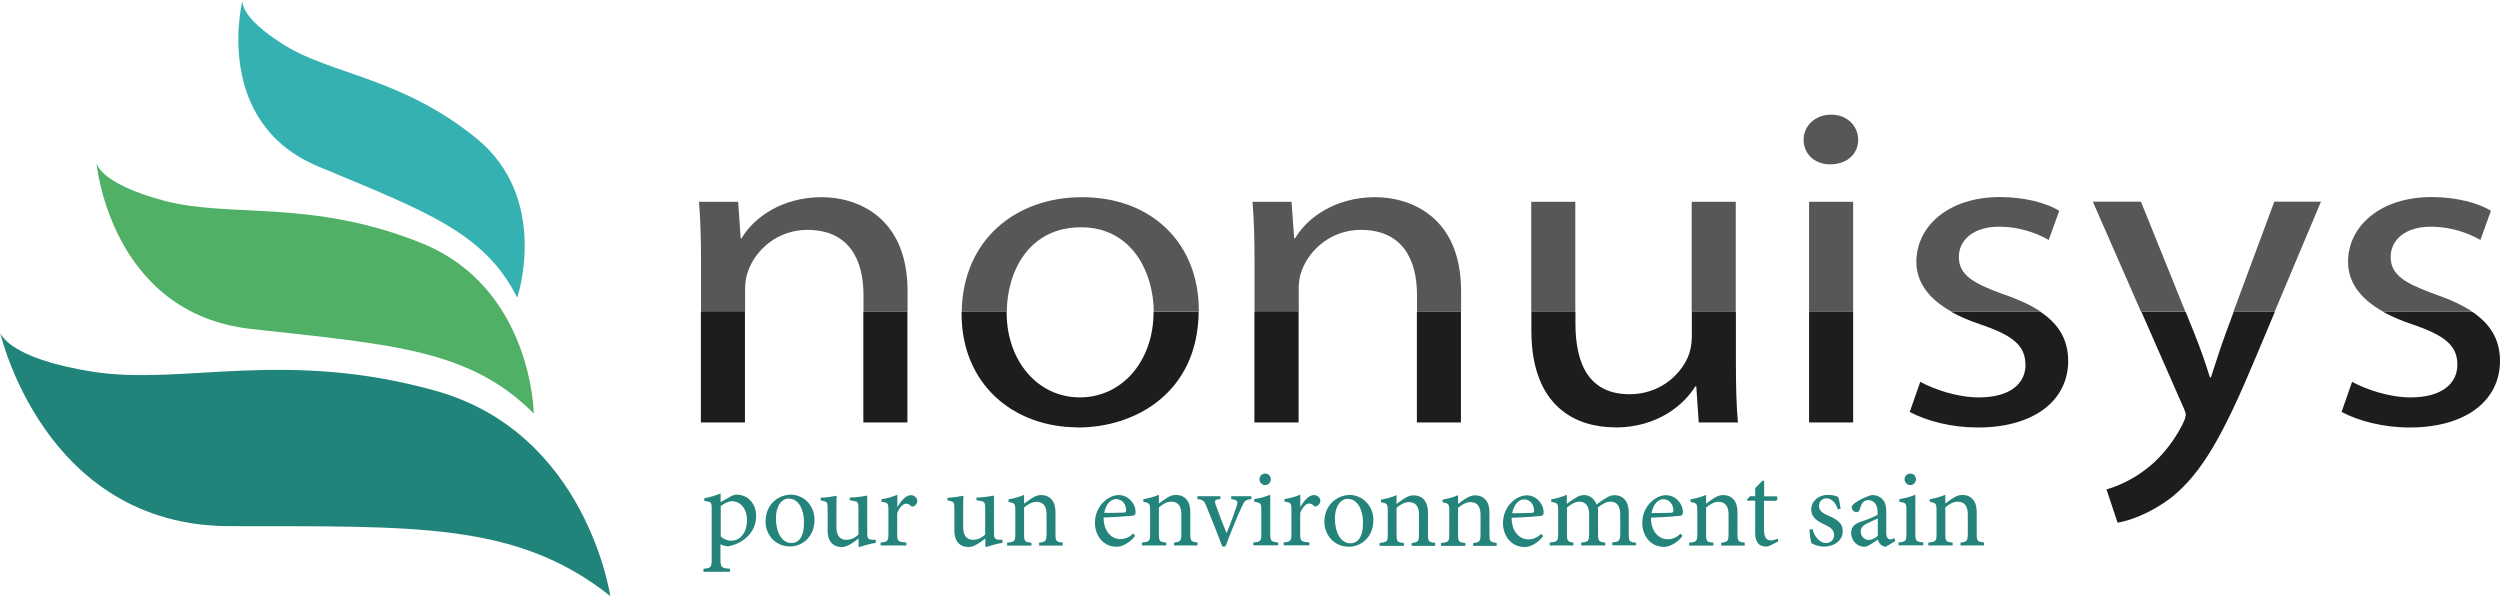 <?xml version="1.0" encoding="UTF-8"?><svg xmlns="http://www.w3.org/2000/svg" viewBox="0 0 173.57 41.38"><defs><style>.d{fill:#24847b;}.e{fill:#20847a;}.f{fill:#1d1d1b;}.g{fill:#36b1b2;}.h{fill:#575756;}.i{fill:#50b166;}</style></defs><g id="a"/><g id="b"><g id="c"><g><path class="e" d="M0,23.04s2.99,13.46,15.92,13.49c12.92,.03,19.92-.32,26.45,4.85,0,0-1.63-11.3-12.1-14.24-10.47-2.94-17.56-.37-23.74-1.32-6.17-.95-6.54-2.79-6.54-2.79"/><path class="i" d="M6.69,11.27s.93,10.48,10.75,11.57c9.81,1.09,15.16,1.4,19.62,5.87,0,0-.11-8.72-7.77-11.82-7.67-3.1-13.31-1.73-17.91-2.96-4.6-1.23-4.69-2.66-4.69-2.66"/><path class="g" d="M16.84,0s-2.16,8.46,5.26,11.56c7.42,3.1,11.55,4.57,13.81,9.11,0,0,2.32-6.89-2.85-11.08-5.17-4.19-9.99-4.41-13.27-6.43-3.28-2.02-2.95-3.16-2.95-3.16"/><path class="h" d="M51.73,20.11c0-.48,.07-.95,.21-1.3,.56-1.55,2.12-2.85,4.11-2.85,2.89,0,3.9,2.06,3.9,4.53v1.16h3.06v-1.44c0-5.25-3.62-6.52-5.95-6.52-2.78,0-4.73,1.42-5.57,2.85h-.07l-.17-2.53h-2.72c.1,1.26,.14,2.53,.14,4.15v3.5h3.06v-1.54Z"/><rect class="f" x="59.94" y="21.65" width="3.06" height="7.68"/><rect class="f" x="48.66" y="21.65" width="3.06" height="7.68"/><path class="h" d="M75.05,15.78c3.62,0,5.05,3.26,5.05,5.86h3.13s0-.06,0-.1c0-4.65-3.27-7.85-8.11-7.85-4.59,0-8.28,2.95-8.35,7.96h3.13c.02-2.87,1.58-5.87,5.15-5.87"/><path class="f" d="M74.84,29.68c4.01,0,8.33-2.44,8.38-8.03h-3.13c0,3.44-2.2,5.94-5.12,5.94s-5.08-2.53-5.08-5.89c0-.02,0-.03,0-.05h-3.13s0,.09,0,.14c0,4.84,3.55,7.88,8.08,7.88"/><path class="h" d="M90.16,20.11c0-.48,.07-.95,.21-1.3,.56-1.55,2.12-2.85,4.11-2.85,2.89,0,3.9,2.06,3.9,4.53v1.16h3.06v-1.44c0-5.25-3.62-6.52-5.95-6.52-2.79,0-4.73,1.42-5.57,2.85h-.07l-.18-2.53h-2.71c.1,1.26,.14,2.53,.14,4.15v3.5h3.07v-1.54Z"/><rect class="f" x="87.09" y="21.65" width="3.07" height="7.68"/><rect class="f" x="98.37" y="21.65" width="3.06" height="7.68"/><rect class="h" x="106.31" y="14.01" width="3.06" height="7.64"/><rect class="h" x="117.45" y="14.01" width="3.06" height="7.64"/><path class="f" d="M112.13,29.68c2.99,0,4.8-1.61,5.57-2.85h.07l.17,2.5h2.72c-.11-1.2-.14-2.59-.14-4.21v-3.47h-3.06v1.73c0,.54-.11,1.04-.28,1.43-.56,1.27-1.98,2.56-4.04,2.56-2.75,0-3.76-1.99-3.76-4.91v-.81h-3.06v1.31c0,5.35,3.17,6.71,5.81,6.71"/><rect class="h" x="125.6" y="14.01" width="3.06" height="7.64"/><path class="h" d="M127.06,11.41c1.22,0,1.95-.76,1.95-1.71s-.76-1.74-1.88-1.74-1.91,.79-1.91,1.74,.73,1.71,1.84,1.71"/><rect class="f" x="125.6" y="21.65" width="3.06" height="7.68"/><path class="h" d="M139.17,20.46c-2.19-.79-3.17-1.36-3.17-2.63,0-1.14,.98-2.09,2.79-2.09,1.57,0,2.78,.54,3.45,.92l.73-2.03c-.9-.54-2.4-.95-4.11-.95-3.59,0-5.81,2.03-5.81,4.5,0,1.36,.79,2.54,2.46,3.47h6.19c-.67-.45-1.51-.84-2.51-1.19"/><path class="f" d="M140.63,25.31c0,1.3-1.04,2.28-3.24,2.28-1.53,0-3.13-.57-4.07-1.08l-.73,2.09c1.18,.63,2.89,1.08,4.73,1.08,3.93,0,6.27-1.9,6.27-4.62,0-1.48-.66-2.56-1.91-3.4h-6.19c.58,.32,1.25,.61,2.03,.87,2.23,.76,3.1,1.46,3.1,2.79"/><polygon class="h" points="161.14 14 157.9 14 155.06 21.65 157.92 21.65 161.14 14"/><polygon class="h" points="148.64 14 145.3 14 148.65 21.65 151.73 21.65 148.64 14"/><path class="f" d="M151.74,28.85c0,.16-.1,.38-.24,.67-.73,1.42-1.74,2.5-2.57,3.1-.91,.7-1.92,1.14-2.68,1.36l.77,2.31c.77-.13,2.23-.6,3.76-1.77,2.09-1.68,3.59-4.34,5.78-9.59l1.38-3.28h-2.86l-.5,1.35c-.42,1.11-.77,2.28-1.08,3.2h-.07c-.28-.92-.7-2.12-1.11-3.13l-.57-1.41h-3.07l2.84,6.47c.17,.35,.24,.57,.24,.73"/><path class="h" d="M169.15,20.46c-2.19-.79-3.17-1.36-3.17-2.63,0-1.14,.97-2.09,2.78-2.09,1.57,0,2.78,.54,3.45,.92l.73-2.03c-.9-.54-2.4-.95-4.11-.95-3.58,0-5.81,2.03-5.81,4.5,0,1.36,.79,2.54,2.46,3.47h6.18c-.67-.45-1.5-.84-2.51-1.19"/><path class="f" d="M170.61,25.31c0,1.3-1.05,2.28-3.24,2.28-1.53,0-3.13-.57-4.07-1.08l-.73,2.09c1.19,.63,2.89,1.08,4.73,1.08,3.94,0,6.27-1.9,6.27-4.62,0-1.48-.66-2.56-1.91-3.4h-6.18c.57,.32,1.25,.61,2.03,.87,2.23,.76,3.1,1.46,3.1,2.79"/></g><path class="d" d="M137.74,37.86v-.2c-.45-.05-.5-.08-.5-.61v-1.51c0-.75-.38-1.18-1.01-1.18-.23,0-.43,.09-.65,.23-.2,.13-.37,.25-.52,.37v-.61c-.34,.15-.71,.24-1.08,.31v.18c.42,.08,.47,.11,.47,.61v1.61c0,.51-.04,.55-.57,.61v.2h1.69v-.2c-.46-.05-.51-.08-.51-.61v-1.83c.23-.2,.54-.4,.85-.4,.52,0,.71,.35,.71,.89v1.3c0,.54-.06,.6-.51,.65v.2h1.63Zm-4.21,0v-.2c-.5-.05-.55-.09-.55-.62v-2.69c-.34,.14-.71,.24-1.11,.3v.19c.47,.07,.49,.11,.49,.59v1.61c0,.53-.05,.58-.55,.62v.2h1.71Zm-.91-4.18c.23,0,.4-.19,.4-.4,0-.23-.17-.4-.39-.4s-.4,.17-.4,.4c0,.21,.19,.4,.39,.4m-2.26,3.53c-.15,.15-.42,.28-.62,.28-.24,0-.55-.19-.55-.59,0-.29,.17-.44,.48-.58,.16-.08,.54-.24,.7-.33v1.22Zm1.23,.35l-.08-.2c-.08,.05-.19,.09-.28,.09-.13,0-.27-.12-.27-.47v-1.44c0-.41-.08-.73-.35-.96-.17-.14-.4-.21-.64-.21-.44,.09-.96,.39-1.17,.54-.15,.11-.24,.2-.24,.31,0,.19,.19,.34,.33,.34,.11,0,.19-.06,.23-.18,.06-.23,.13-.41,.23-.51,.09-.09,.2-.15,.35-.15,.4,0,.66,.31,.66,.88v.13c-.17,.14-.74,.35-1.21,.51-.43,.15-.63,.39-.63,.77,0,.49,.38,.95,.93,.95,.23,0,.61-.29,.92-.5,.04,.13,.09,.24,.19,.34,.09,.09,.25,.16,.37,.16l.66-.4Zm-3.8-2.23c-.02-.19-.1-.65-.17-.83-.16-.07-.37-.14-.69-.14-.72,0-1.18,.47-1.18,1.01,0,.59,.51,.86,.97,1.07,.39,.18,.62,.37,.62,.71s-.27,.55-.55,.55c-.47,0-.82-.45-.95-.97l-.21,.04c0,.28,.08,.81,.13,.92,.13,.12,.49,.26,.89,.26,.62,0,1.29-.37,1.29-1.08,0-.54-.4-.82-.99-1.06-.34-.15-.66-.33-.66-.67,0-.31,.2-.54,.51-.54,.38,0,.65,.31,.8,.77l.2-.06Zm-4.31,2.26l-.07-.2c-.1,.06-.28,.13-.48,.13s-.46-.12-.46-.75v-2h.84c.1-.06,.12-.22,.05-.31h-.88v-1.07l-.11-.02-.51,.52v.56h-.35l-.22,.23,.03,.08h.54v2.26c0,.62,.27,.93,.76,.93,.08,0,.19-.03,.33-.1l.53-.27Zm-2.35,.28v-.2c-.45-.05-.5-.08-.5-.61v-1.51c0-.75-.38-1.18-1.01-1.18-.23,0-.43,.09-.65,.23-.19,.13-.37,.25-.52,.37v-.61c-.34,.15-.71,.24-1.08,.31v.18c.42,.08,.47,.11,.47,.61v1.61c0,.51-.04,.55-.57,.61v.2h1.69v-.2c-.46-.05-.51-.08-.51-.61v-1.83c.24-.2,.54-.4,.85-.4,.52,0,.71,.35,.71,.89v1.3c0,.54-.05,.6-.51,.65v.2h1.63Zm-5.65-3.21c.44,0,.7,.38,.7,.78,0,.12-.05,.16-.19,.16-.45,.02-.89,.02-1.33,.02,.12-.63,.47-.96,.82-.96m1.21,2.39c-.29,.26-.58,.39-.9,.39-.55,0-1.16-.44-1.17-1.5,.94-.03,1.92-.11,2.04-.13,.15-.03,.18-.09,.18-.25,0-.6-.52-1.18-1.17-1.18h0c-.4,0-.82,.22-1.14,.57-.32,.35-.51,.83-.51,1.36,0,.88,.56,1.66,1.52,1.66,.24,0,.78-.14,1.27-.75l-.12-.17Zm-3.1,.83v-.2c-.45-.05-.51-.08-.51-.6v-1.51c0-.76-.39-1.19-.99-1.19-.23,0-.43,.09-.59,.2-.2,.12-.42,.26-.65,.44-.16-.4-.5-.65-.87-.65-.24,0-.43,.09-.63,.22-.24,.14-.41,.28-.57,.39v-.63c-.35,.16-.74,.26-1.08,.32v.18c.45,.07,.48,.11,.48,.61v1.61c0,.51-.07,.55-.59,.6v.2h1.65v-.2c-.38-.05-.45-.09-.45-.6v-1.83c.23-.19,.55-.41,.85-.41,.48,0,.69,.33,.69,.9v1.34c0,.51-.07,.55-.55,.6v.2h1.67v-.2c-.43-.05-.5-.09-.5-.58v-1.52c0-.14,0-.23-.02-.33,.3-.24,.59-.41,.87-.41,.49,0,.69,.35,.69,.9v1.3c0,.55-.09,.58-.55,.63v.2h1.67Zm-7.78-3.21c.44,0,.7,.38,.7,.78,0,.12-.05,.16-.19,.16-.45,.02-.89,.02-1.33,.02,.12-.63,.47-.96,.82-.96m1.21,2.39c-.29,.26-.58,.39-.9,.39-.55,0-1.16-.44-1.17-1.5,.94-.03,1.92-.11,2.04-.13,.15-.03,.18-.09,.18-.25,0-.6-.52-1.18-1.17-1.18h0c-.4,0-.82,.22-1.14,.57-.32,.35-.51,.83-.51,1.36,0,.88,.56,1.66,1.52,1.66,.24,0,.78-.14,1.27-.75l-.12-.17Zm-3.11,.83v-.2c-.45-.05-.5-.08-.5-.61v-1.51c0-.75-.38-1.18-1.01-1.18-.23,0-.43,.09-.65,.23-.19,.13-.37,.25-.52,.37v-.61c-.34,.15-.71,.24-1.08,.31v.18c.42,.08,.47,.11,.47,.61v1.61c0,.51-.04,.55-.57,.61v.2h1.69v-.2c-.46-.05-.51-.08-.51-.61v-1.83c.24-.2,.54-.4,.85-.4,.52,0,.71,.35,.71,.89v1.3c0,.54-.05,.6-.51,.65v.2h1.63Zm-4.27,0v-.2c-.45-.05-.5-.08-.5-.61v-1.51c0-.75-.38-1.18-1.01-1.18-.23,0-.43,.09-.65,.23-.2,.13-.37,.25-.52,.37v-.61c-.34,.15-.71,.24-1.08,.31v.18c.42,.08,.47,.11,.47,.61v1.61c0,.51-.04,.55-.57,.61v.2h1.69v-.2c-.46-.05-.51-.08-.51-.61v-1.83c.23-.2,.54-.4,.85-.4,.52,0,.71,.35,.71,.89v1.3c0,.54-.06,.6-.51,.65v.2h1.63Zm-6.07-3.25c.69,0,1.06,.75,1.06,1.65,0,1.07-.4,1.43-.88,1.43-.65,0-1.07-.73-1.07-1.72,0-.88,.42-1.37,.89-1.37m.1-.26c-.72,0-1.72,.58-1.72,1.87,0,.87,.64,1.72,1.71,1.72,.77,0,1.69-.6,1.69-1.86,0-.96-.72-1.74-1.68-1.74m-3.39,.83v-.85c-.37,.16-.72,.25-1.1,.31v.18c.45,.06,.48,.09,.48,.6v1.62c0,.51-.06,.56-.54,.61v.2h1.79v-.2c-.6-.05-.64-.09-.64-.61v-1.43c.17-.44,.42-.66,.62-.66,.12,0,.22,.05,.33,.16,.05,.05,.11,.06,.2,.02,.15-.07,.25-.23,.25-.38,0-.18-.19-.39-.45-.39-.37,0-.71,.44-.94,.83h-.02Zm-1.54,2.67v-.2c-.5-.05-.55-.09-.55-.62v-2.69c-.33,.14-.71,.24-1.11,.3v.19c.47,.07,.49,.11,.49,.59v1.61c0,.53-.05,.58-.55,.62v.2h1.71Zm-.91-4.18c.23,0,.4-.19,.4-.4,0-.23-.17-.4-.39-.4s-.4,.17-.4,.4c0,.21,.19,.4,.39,.4m-.96,.77h-1.39v.2c.44,.06,.49,.14,.37,.51-.17,.51-.42,1.21-.69,1.86-.23-.55-.55-1.38-.74-1.93-.12-.34-.11-.4,.31-.44v-.2h-1.6v.2c.42,.06,.48,.12,.65,.56,.37,.91,.73,1.79,1.08,2.73h.22c.44-1.16,.84-2.12,1.11-2.71,.21-.46,.27-.53,.69-.58v-.2Zm-3.73,3.41v-.2c-.45-.05-.5-.08-.5-.61v-1.51c0-.75-.38-1.18-1.01-1.18-.23,0-.43,.09-.65,.23-.19,.13-.37,.25-.52,.37v-.61c-.34,.15-.71,.24-1.08,.31v.18c.42,.08,.47,.11,.47,.61v1.61c0,.51-.04,.55-.57,.61v.2h1.69v-.2c-.46-.05-.51-.08-.51-.61v-1.83c.23-.2,.54-.4,.85-.4,.52,0,.71,.35,.71,.89v1.3c0,.54-.06,.6-.51,.65v.2h1.63Zm-5.65-3.21c.44,0,.7,.38,.69,.78,0,.12-.05,.16-.19,.16-.45,.02-.89,.02-1.33,.02,.12-.63,.47-.96,.82-.96m1.21,2.39c-.29,.26-.58,.39-.9,.39-.55,0-1.16-.44-1.17-1.5,.94-.03,1.92-.11,2.04-.13,.15-.03,.18-.09,.18-.25,0-.6-.52-1.18-1.17-1.18h0c-.4,0-.82,.22-1.14,.57-.32,.35-.51,.83-.51,1.36,0,.88,.56,1.66,1.52,1.66,.24,0,.78-.14,1.27-.75l-.12-.17Zm-4.91,.83v-.2c-.45-.05-.5-.08-.5-.61v-1.51c0-.75-.38-1.18-1.01-1.18-.23,0-.43,.09-.65,.23-.19,.13-.37,.25-.52,.37v-.61c-.34,.15-.71,.24-1.08,.31v.18c.42,.08,.47,.11,.47,.61v1.61c0,.51-.04,.55-.57,.61v.2h1.69v-.2c-.46-.05-.51-.08-.51-.61v-1.83c.23-.2,.54-.4,.85-.4,.52,0,.71,.35,.71,.89v1.3c0,.54-.06,.6-.52,.65v.2h1.63Zm-4.19-.39h-.21c-.3-.03-.37-.08-.37-.47v-2.6c-.12,.02-.3,.05-.52,.08-.23,.03-.49,.05-.7,.06v.18l.28,.05c.26,.04,.33,.09,.33,.5v1.83c-.26,.26-.56,.37-.84,.37-.35,0-.69-.19-.69-.88v-1.05c0-.52,0-.89,.02-1.13-.12,.02-.34,.05-.55,.09-.2,.02-.4,.05-.56,.05v.18l.22,.05c.19,.05,.26,.09,.26,.5v1.53c0,.84,.44,1.16,.97,1.16,.21,0,.37-.06,.6-.19,.23-.13,.4-.27,.58-.41v.55l.05,.05c.15-.04,.34-.1,.54-.16,.21-.06,.43-.1,.6-.13v-.2Zm-7.29-2.28v-.85c-.37,.16-.72,.25-1.1,.31v.18c.45,.06,.48,.09,.48,.6v1.62c0,.51-.06,.56-.54,.61v.2h1.79v-.2c-.6-.05-.64-.09-.64-.61v-1.43c.17-.44,.42-.66,.62-.66,.12,0,.22,.05,.33,.16,.05,.05,.11,.06,.2,.02,.15-.07,.25-.23,.25-.38,0-.18-.19-.39-.45-.39-.37,0-.71,.44-.94,.83h-.01Zm-1.51,2.28h-.21c-.3-.03-.37-.08-.37-.47v-2.6c-.12,.02-.3,.05-.52,.08-.23,.03-.49,.05-.7,.06v.18l.28,.05c.26,.04,.33,.09,.33,.5v1.83c-.26,.26-.56,.37-.84,.37-.35,0-.69-.19-.69-.88v-1.05c0-.52,0-.89,.02-1.13-.12,.02-.34,.05-.55,.09-.2,.02-.4,.05-.56,.05v.18l.22,.05c.19,.05,.26,.09,.26,.5v1.53c0,.84,.44,1.16,.97,1.16,.21,0,.37-.06,.6-.19,.23-.13,.4-.27,.58-.41v.55l.05,.05c.15-.04,.34-.1,.54-.16,.21-.06,.43-.1,.6-.13v-.2Zm-6.03-2.86c.69,0,1.06,.75,1.06,1.65,0,1.07-.4,1.43-.88,1.43-.65,0-1.07-.73-1.07-1.72,0-.88,.42-1.37,.89-1.37m.1-.26c-.72,0-1.71,.58-1.71,1.87,0,.87,.64,1.72,1.71,1.72,.77,0,1.69-.6,1.69-1.86,0-.96-.72-1.74-1.68-1.74m-4.84,.8c.21-.16,.53-.34,.78-.34,.56,0,1.05,.47,1.05,1.31s-.44,1.43-1.09,1.43c-.27,0-.56-.12-.73-.3v-2.11Zm0-.26v-.62c-.37,.15-.8,.28-1.13,.33v.19c.48,.06,.51,.08,.51,.58v3.52c0,.51-.07,.56-.57,.61v.21h1.84v-.21c-.6-.05-.66-.09-.66-.68v-1.02c.1,.05,.3,.13,.54,.14,1.01-.19,1.94-.94,1.94-2.12,0-.76-.51-1.47-1.38-1.47-.09,0-.24,.04-.38,.12l-.72,.41Z"/></g></g></svg>